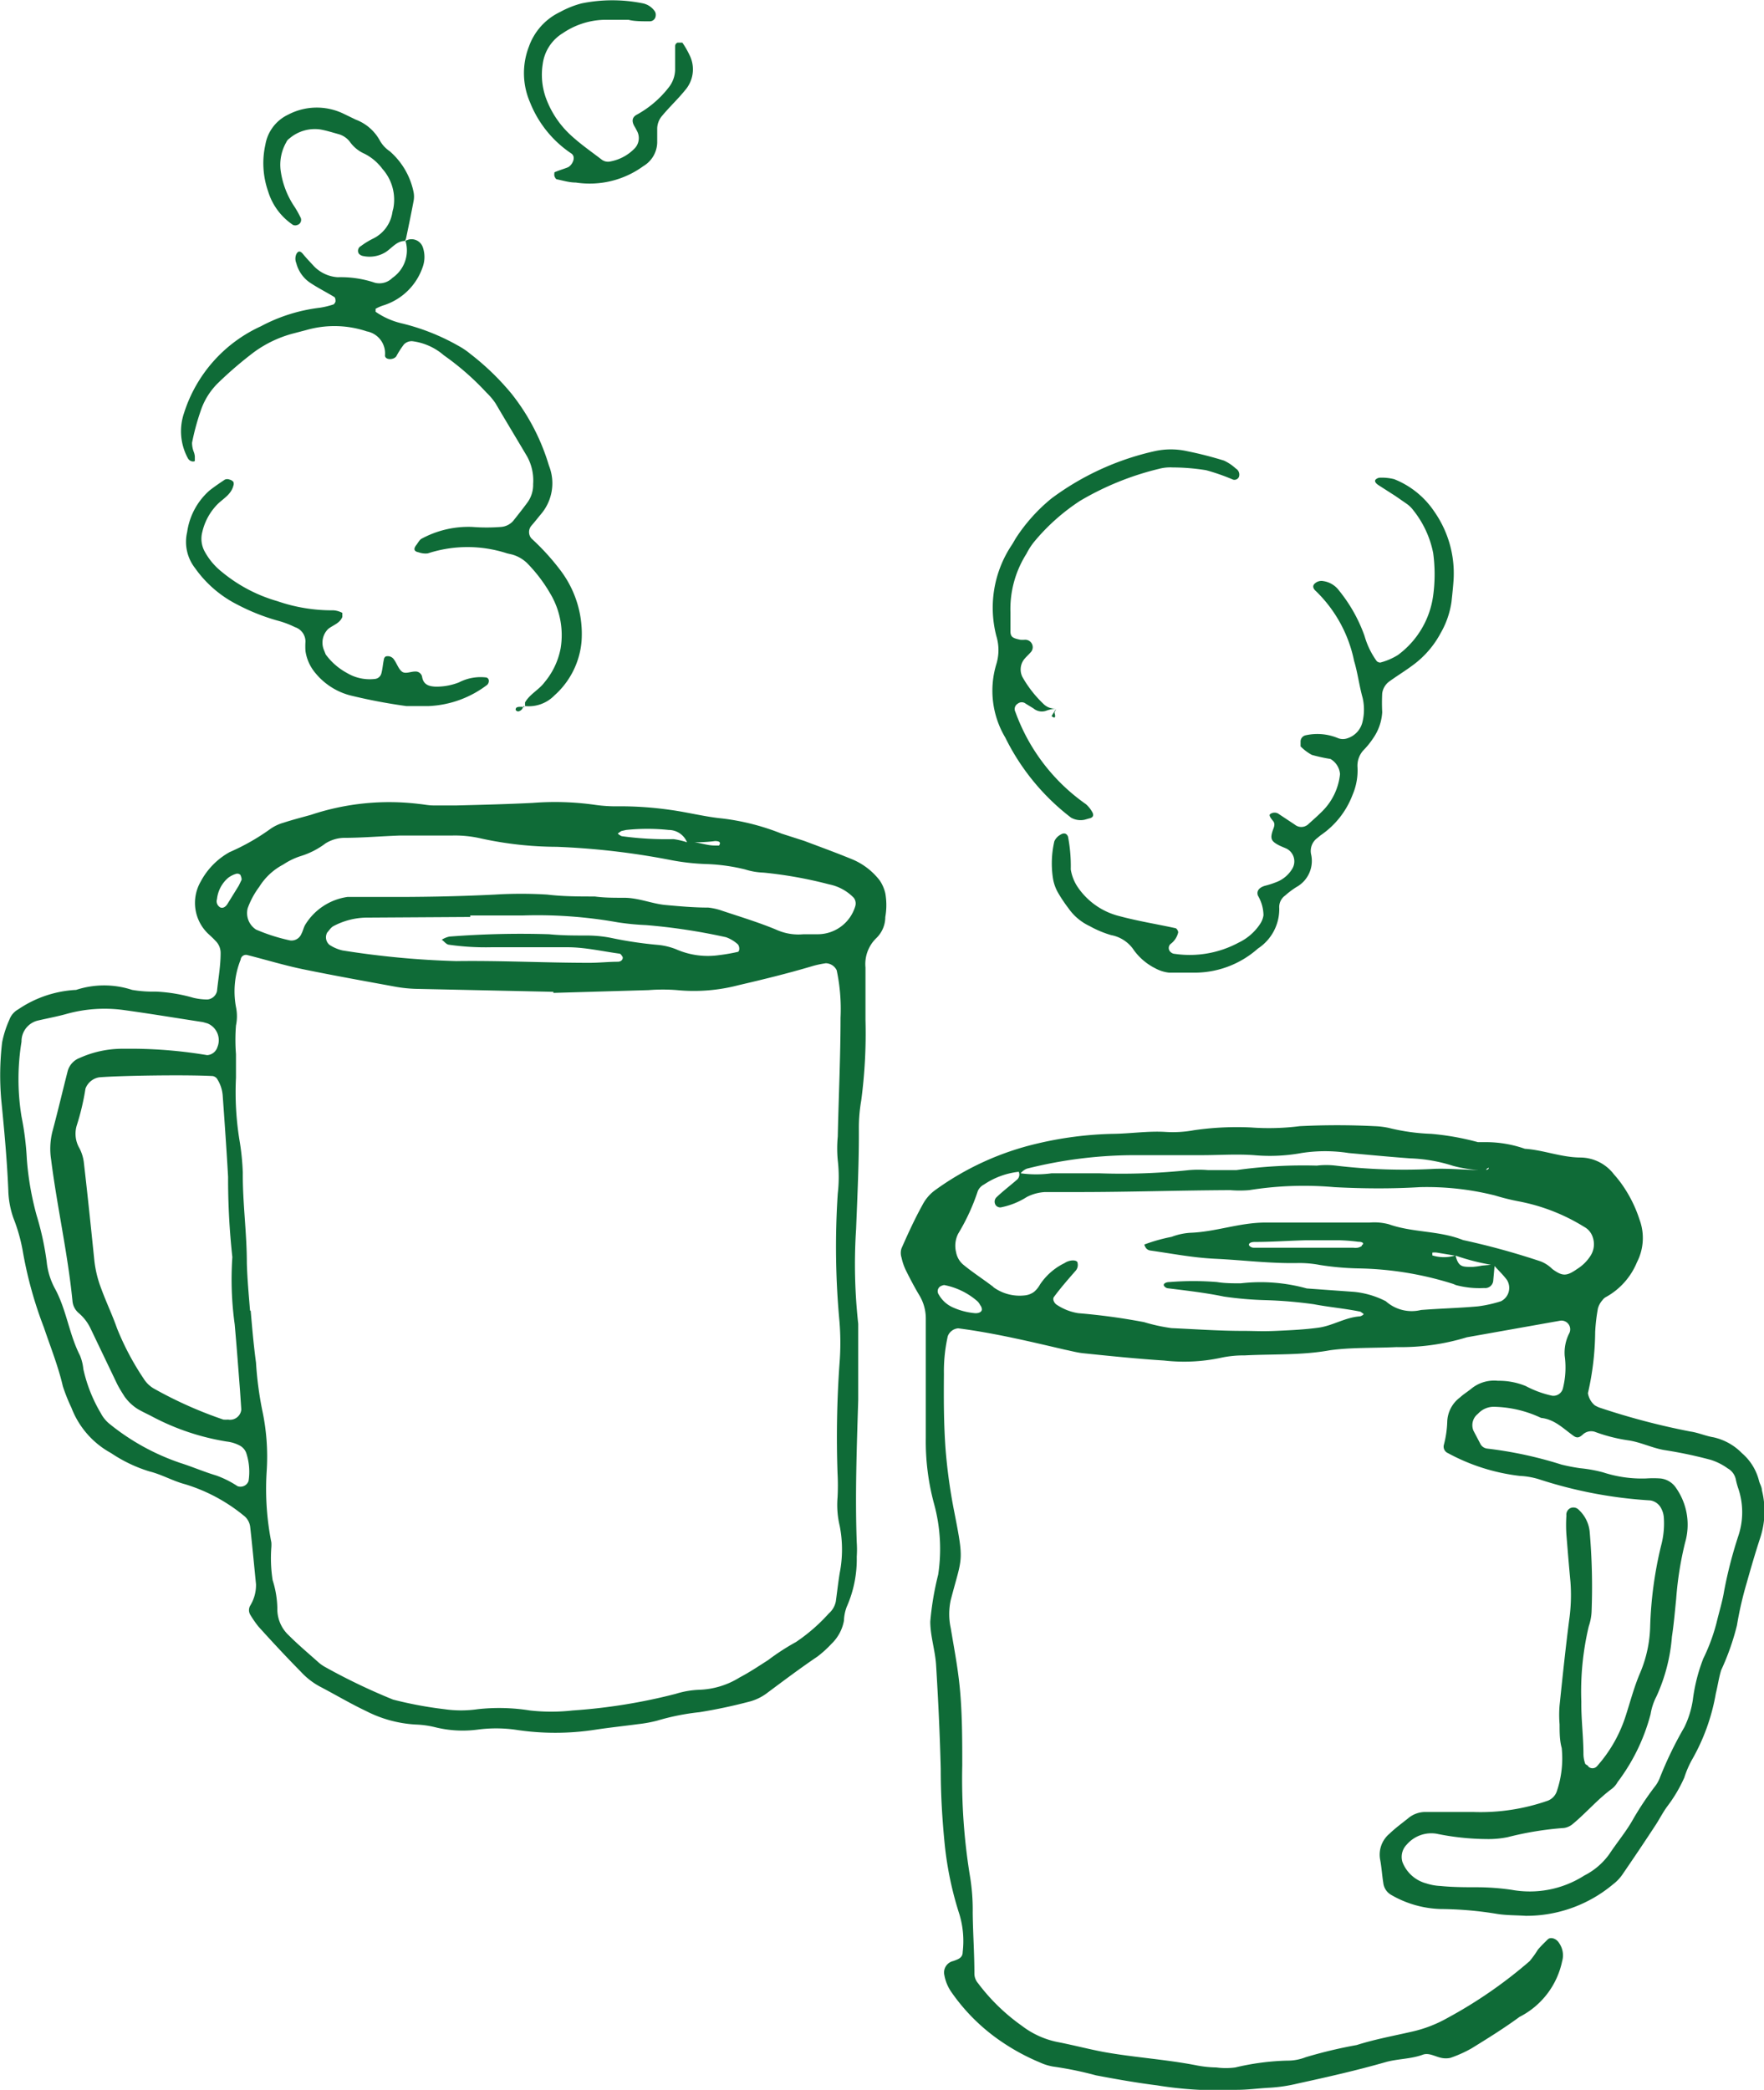 <svg xmlns="http://www.w3.org/2000/svg" width="29.19mm" height="34.57mm" viewBox="0 0 82.73 98"><path d="M42.28,58.54a.7.7,0,0,0,0,.43,2.61,2.61,0,0,0,.22.63c.2.4.41.8.64,1.18a2.11,2.11,0,0,1,.28,1.07c0,.44,0,.89,0,1.34,0,1.41,0,2.83,0,4.24a11.17,11.17,0,0,0,.39,3.1A8,8,0,0,1,44,73.84a13.85,13.85,0,0,0-.37,2.2c0,.67.22,1.32.27,2,.1,1.63.18,3.27.22,4.91,0,1.19.07,2.38.19,3.57A15.94,15.94,0,0,0,45,89.78a4.36,4.36,0,0,1,.15,1.76c0,.28-.23.34-.44.42a.55.55,0,0,0-.42.66,2,2,0,0,0,.34.81A9,9,0,0,0,47,95.76a10,10,0,0,0,1.76.95,2.5,2.5,0,0,0,.64.2,16.24,16.24,0,0,1,2,.41c.95.18,1.91.35,2.87.47A17.78,17.78,0,0,0,58,98c.52,0,1-.07,1.56-.1a7.39,7.39,0,0,0,1.32-.2c1.38-.3,2.75-.61,4.11-1,.57-.16,1.18-.14,1.75-.35.28-.1.57.09.86.15a1,1,0,0,0,.43,0,5.84,5.84,0,0,0,1-.45c.76-.47,1.52-.94,2.24-1.47a3.8,3.8,0,0,0,2-2.61,1,1,0,0,0-.14-.85c-.12-.21-.4-.31-.54-.17s-.32.31-.46.48a4.38,4.38,0,0,1-.39.54,21.52,21.52,0,0,1-3.85,2.66,6.08,6.08,0,0,1-1.66.64c-.87.2-1.75.36-2.6.63a21.85,21.85,0,0,0-2.39.57,2.32,2.32,0,0,1-.87.16,11.73,11.73,0,0,0-2.43.32,3.29,3.29,0,0,1-.89,0,5.27,5.27,0,0,1-.89-.09c-1.46-.29-3-.38-4.42-.64-.73-.14-1.45-.33-2.18-.47A4.07,4.07,0,0,1,47.93,95a9.23,9.23,0,0,1-2.06-2,.71.71,0,0,1-.17-.41c0-1-.07-1.93-.08-2.9a9.64,9.64,0,0,0-.14-1.78,28.32,28.32,0,0,1-.35-5.12c0-1.11,0-2.23-.09-3.35s-.28-2.06-.45-3.09a3.09,3.09,0,0,1,0-1.32c.54-2.08.64-1.71.16-4.16A25.54,25.54,0,0,1,44.35,68c-.09-1.19-.09-2.38-.08-3.57a7.55,7.55,0,0,1,.18-1.77.57.57,0,0,1,.49-.37c1.7.22,3.37.62,5,1,.3.06.58.14.88.17,1.26.13,2.52.26,3.78.34a8.28,8.28,0,0,0,2.67-.13,5,5,0,0,1,1.1-.11c1.34-.07,2.68,0,4-.24,1-.14,2.08-.1,3.13-.15a10.57,10.57,0,0,0,3.3-.46l4.39-.78a.41.41,0,0,1,.42.58,2,2,0,0,0-.22,1.07,4,4,0,0,1-.09,1.55.46.46,0,0,1-.5.32A4.77,4.77,0,0,1,71.57,65a3.28,3.28,0,0,0-1.31-.25,1.69,1.69,0,0,0-1.25.37c-.17.14-.37.26-.53.41a1.48,1.48,0,0,0-.6,1.15,4.77,4.77,0,0,1-.16,1.08.33.33,0,0,0,.19.38,9.3,9.3,0,0,0,3.37,1.07,3.68,3.68,0,0,1,.88.15,20.83,20.83,0,0,0,5.25,1,.69.69,0,0,1,.51.38,1.06,1.06,0,0,1,.12.42,4,4,0,0,1-.13,1.33,18.3,18.3,0,0,0-.51,3.76,5.94,5.94,0,0,1-.46,2.17c-.3.69-.48,1.41-.71,2.11a6.54,6.54,0,0,1-1.33,2.3.28.28,0,0,1-.41,0c0-.05-.13-.08-.14-.13a1.36,1.36,0,0,1-.08-.44c0-.82-.11-1.64-.1-2.46a13.22,13.22,0,0,1,.35-3.54,2.49,2.49,0,0,0,.13-.66,30,30,0,0,0-.09-3.79,1.61,1.61,0,0,0-.5-1,.35.35,0,0,0-.4-.09.34.34,0,0,0-.19.35,6.68,6.68,0,0,0,0,.89c.06.74.12,1.48.19,2.22a8.25,8.25,0,0,1-.06,1.79c-.17,1.32-.31,2.66-.45,4a5.3,5.3,0,0,0,0,.89c0,.37,0,.75.1,1.11a4.78,4.78,0,0,1-.22,2,.72.72,0,0,1-.43.47,9.56,9.56,0,0,1-3.52.53l-2.23,0a1.25,1.25,0,0,0-.82.31c-.29.23-.59.45-.86.71a1.28,1.28,0,0,0-.44,1.2c.07.36.09.73.15,1.1a.74.74,0,0,0,.34.55,4.89,4.89,0,0,0,2.33.68,17,17,0,0,1,2.67.23c.44.07.89.06,1.34.09a6.33,6.33,0,0,0,4.1-1.48,2,2,0,0,0,.46-.49c.5-.73,1-1.47,1.49-2.22.21-.31.37-.64.59-.94A6.76,6.76,0,0,0,79,83.36a4.6,4.6,0,0,1,.35-.82,9.49,9.49,0,0,0,1.13-3.13c.09-.36.14-.73.25-1.09a11.62,11.62,0,0,0,.74-2.1,16.71,16.71,0,0,1,.46-2c.2-.71.41-1.43.64-2.13a4,4,0,0,0,.07-2.21c0-.14-.09-.28-.13-.42a2.5,2.5,0,0,0-.8-1.31,2.68,2.68,0,0,0-1.34-.75c-.37-.06-.72-.22-1.08-.27A33.33,33.33,0,0,1,75,66a1.86,1.86,0,0,1-.2-.1.94.94,0,0,1-.32-.57,13.24,13.24,0,0,0,.34-2.87,8.39,8.39,0,0,1,.13-1.11,1,1,0,0,1,.21-.38.49.49,0,0,1,.17-.15,3.29,3.29,0,0,0,1.45-1.63,2.48,2.48,0,0,0,.12-2,6.12,6.12,0,0,0-.79-1.6,5.21,5.21,0,0,0-.41-.52,2,2,0,0,0-1.55-.79c-.91,0-1.74-.35-2.63-.41a5.51,5.51,0,0,0-1.75-.31l-.45,0a12.4,12.4,0,0,0-2.19-.39,9.64,9.64,0,0,1-2-.28,3.72,3.72,0,0,0-.66-.08,34.85,34.85,0,0,0-3.51,0,11.5,11.5,0,0,1-2.3.06A14.06,14.06,0,0,0,56,53a5.46,5.46,0,0,1-1.34.08c-.82-.05-1.63.08-2.45.09a16.91,16.91,0,0,0-3.54.45,13.32,13.32,0,0,0-4.84,2.21,2,2,0,0,0-.57.68C42.89,57.18,42.58,57.86,42.28,58.54Zm27.55-3.78c0,.08-.08.11-.28.11-.74,0-1.49-.08-2.23-.06a27,27,0,0,1-4.67-.15,3.77,3.77,0,0,0-.89,0,22.64,22.64,0,0,0-3.77.21l-1.33,0a5.33,5.33,0,0,0-.89,0,29.83,29.83,0,0,1-4.22.15c-.75,0-1.49,0-2.23,0a5.41,5.41,0,0,1-1.45,0,.69.69,0,0,1,.3-.22,20.73,20.73,0,0,1,5.08-.63c1,0,2.08,0,3.12,0,.82,0,1.63-.06,2.45,0a8.26,8.26,0,0,0,2.22-.1,7.19,7.19,0,0,1,2.22,0c1,.09,1.93.18,2.89.25a7.35,7.35,0,0,1,2,.35,6.09,6.09,0,0,0,1.54.21A.22.22,0,0,1,69.83,54.76Zm4,12.59c.16.1.26.05.4-.07a.57.57,0,0,1,.62-.12,7.67,7.67,0,0,0,1.5.38c.59.08,1.13.36,1.72.46a20.09,20.09,0,0,1,2.18.46,2.8,2.8,0,0,1,.79.4.77.77,0,0,1,.38.53,3.45,3.45,0,0,0,.12.43,3.49,3.49,0,0,1,0,2.19,20.5,20.5,0,0,0-.67,2.59c-.08.5-.24,1-.36,1.51a8.88,8.88,0,0,1-.62,1.67,8.12,8.12,0,0,0-.49,1.94A4.39,4.39,0,0,1,79,81a17.68,17.68,0,0,0-1.16,2.4,1.54,1.54,0,0,1-.23.39,14.59,14.59,0,0,0-1,1.5c-.32.58-.76,1.1-1.13,1.66a3.25,3.25,0,0,1-1.17,1,4.75,4.75,0,0,1-3.41.67,11.58,11.58,0,0,0-1.56-.12c-.59,0-1.19,0-1.78-.06a2.48,2.48,0,0,1-.66-.12,1.65,1.65,0,0,1-1.12-1,.82.82,0,0,1,.2-.82,1.52,1.52,0,0,1,1.4-.51,12,12,0,0,0,2.34.25,4.51,4.51,0,0,0,1-.09,15,15,0,0,1,2.64-.43.81.81,0,0,0,.4-.18c.63-.52,1.16-1.15,1.82-1.64a1,1,0,0,0,.29-.33,9.1,9.1,0,0,0,1.55-3.19,2.77,2.77,0,0,1,.28-.84,8.27,8.27,0,0,0,.72-2.79c.09-.59.14-1.19.2-1.78a15.77,15.77,0,0,1,.42-2.64,3,3,0,0,0-.43-2.56,1,1,0,0,0-.73-.44,5,5,0,0,0-.67,0,5.83,5.83,0,0,1-2-.28,6.55,6.55,0,0,0-1.09-.2,8.55,8.55,0,0,1-.88-.17,18.77,18.77,0,0,0-3.48-.75.42.42,0,0,1-.34-.25l-.31-.59a.67.67,0,0,1,.21-.79,1,1,0,0,1,.8-.33,5.4,5.4,0,0,1,2.16.52C72.93,66.56,73.33,67,73.83,67.35Zm-27.24-7c-.47-.36-1-.7-1.43-1.06a1,1,0,0,1-.32-.57,1.25,1.25,0,0,1,.1-.87,9.71,9.71,0,0,0,.92-2,.64.64,0,0,1,.3-.31,3.61,3.61,0,0,1,1.62-.59.32.32,0,0,1-.06.35c-.33.29-.69.56-1,.86a.29.29,0,0,0,0,.38.28.28,0,0,0,.21.08,3.53,3.53,0,0,0,1.23-.49,2.11,2.11,0,0,1,.85-.23c.52,0,1,0,1.56,0,2.38,0,4.75-.08,7.13-.09a5.26,5.26,0,0,0,.89,0,16.25,16.25,0,0,1,4-.14c1.34.07,2.67.08,4,0a13.1,13.1,0,0,1,3.53.39,10.65,10.65,0,0,0,1.08.27,9,9,0,0,1,3.1,1.2.84.84,0,0,1,.41.5,1,1,0,0,1-.11.86,2,2,0,0,1-.63.62c-.5.35-.69.34-1.16,0a1.59,1.59,0,0,0-.55-.36,34.92,34.92,0,0,0-3.64-1c-1.12-.45-2.35-.34-3.48-.74a2.64,2.64,0,0,0-.89-.08c-1.63,0-3.27,0-4.9,0-1.21,0-2.34.44-3.53.48a3,3,0,0,0-.87.19,8.11,8.11,0,0,0-1.28.36.49.49,0,0,0,.09.18.32.32,0,0,0,.18.1c1,.14,2,.34,3.08.39,1.26.06,2.52.22,3.79.2a5.11,5.11,0,0,1,1.1.09,13.23,13.23,0,0,0,1.78.16,15.54,15.54,0,0,1,4.38.7,1.31,1.31,0,0,1,.21.08,4.24,4.24,0,0,0,1.33.14.38.38,0,0,0,.43-.37l.06-.66h-.07l.07,0c.2.22.41.42.58.65a.7.7,0,0,1-.28,1,6,6,0,0,1-1.08.24c-.89.08-1.78.1-2.67.17a1.82,1.82,0,0,1-1.65-.41,4.13,4.13,0,0,0-1.49-.44l-2.22-.16a8.11,8.11,0,0,0-3.1-.24c-.36,0-.74,0-1.11-.06a13.71,13.71,0,0,0-2.22,0c-.2,0-.31.09-.27.17a.26.26,0,0,0,.17.12c.88.11,1.77.21,2.64.39a16.51,16.51,0,0,0,2,.17,20.56,20.56,0,0,1,2.22.19c.73.14,1.47.2,2.19.35,0,0,.1.07.14.1s-.12.12-.18.12c-.68.05-1.27.44-1.93.53s-1.33.12-2,.15-1,0-1.56,0c-1.11,0-2.22-.08-3.34-.13A8.41,8.41,0,0,1,53.66,62a29.4,29.4,0,0,0-3.09-.42,2.53,2.53,0,0,1-1-.39c-.12-.07-.22-.26-.14-.37.31-.42.65-.81,1-1.21a.41.41,0,0,0,.11-.38c0-.16-.36-.17-.61,0a2.92,2.92,0,0,0-1.15,1,1.27,1.27,0,0,1-.27.34.88.88,0,0,1-.4.17A2.1,2.1,0,0,1,46.59,60.36Zm22.91-1a3.32,3.32,0,0,1-.44.06c-.49,0-.65,0-.79-.53a10.66,10.66,0,0,0,1.66.43h0Zm-2.32-.45s0-.1,0-.16a.82.82,0,0,1,.22,0l.84.14A1.84,1.84,0,0,1,67.18,58.87Zm-3.31-.47a.54.54,0,0,1-.19.08.85.85,0,0,1-.22,0l-4.67,0a.28.28,0,0,1-.19-.09c-.06-.07,0-.17.22-.18.82,0,1.63-.06,2.44-.08v0l1.55,0a8.89,8.89,0,0,1,.89.07C63.92,58.23,64,58.31,63.87,58.4ZM44.09,60.33a.54.54,0,0,1,.19-.07,3.31,3.31,0,0,1,1.56.76.64.64,0,0,1,.13.18.34.34,0,0,1,.08.2c0,.13-.16.19-.32.18a3.2,3.2,0,0,1-1.06-.28,1.41,1.41,0,0,1-.64-.59A.27.27,0,0,1,44.09,60.33Z" fill="#0f6b37"/><path d="M.05,51.58c.14,1.41.27,2.81.33,4.23a4.26,4.26,0,0,0,.24,1.31,8,8,0,0,1,.43,1.5,19,19,0,0,0,1,3.63c.31.92.67,1.81.89,2.76a8.24,8.24,0,0,0,.4,1,4.08,4.08,0,0,0,1.86,2.13A6.78,6.78,0,0,0,7,69c.57.14,1.1.45,1.67.6a8,8,0,0,1,2.74,1.46.79.79,0,0,1,.32.57c.1.89.18,1.77.27,2.66a1.84,1.84,0,0,1-.27,1,.42.42,0,0,0,0,.43,4.91,4.91,0,0,0,.38.55c.64.71,1.3,1.42,2,2.13a3.4,3.4,0,0,0,.87.68c.73.38,1.43.8,2.17,1.15a5.8,5.8,0,0,0,2.35.64,4.43,4.43,0,0,1,.88.12,5.36,5.36,0,0,0,2,.12,6.56,6.56,0,0,1,1.77,0,12.29,12.29,0,0,0,3.78,0c.66-.1,1.33-.17,2-.26a6.22,6.22,0,0,0,.88-.16,11,11,0,0,1,2-.4,24.17,24.17,0,0,0,2.39-.51,2.36,2.36,0,0,0,.79-.4c.78-.58,1.55-1.16,2.35-1.7a5.34,5.34,0,0,0,.66-.6A2,2,0,0,0,39.58,76a2,2,0,0,1,.13-.65A5.49,5.49,0,0,0,40.18,73a5,5,0,0,0,0-.67c-.08-2.23,0-4.46.07-6.68,0-.89,0-1.79,0-2.68h0c0-.3,0-.6,0-.89a25.46,25.46,0,0,1-.1-4.45c.06-1.56.14-3.12.13-4.69a7.46,7.46,0,0,1,.11-1.33,23.83,23.83,0,0,0,.2-3.78c0-.82,0-1.64,0-2.46A1.69,1.69,0,0,1,41.09,44a1.38,1.38,0,0,0,.43-1,3.19,3.19,0,0,0,0-1.11,1.79,1.79,0,0,0-.26-.6A3.17,3.17,0,0,0,40,40.31c-.75-.31-1.52-.59-2.29-.88l-1.06-.34a11,11,0,0,0-2.79-.71c-.81-.08-1.61-.29-2.42-.4A16.58,16.58,0,0,0,29,37.81a6.83,6.83,0,0,1-1.11-.07,13.41,13.41,0,0,0-2.9-.09c-1.18.06-2.37.09-3.56.12-.37,0-.75,0-1.12,0-.22,0-.44-.05-.66-.07a11.6,11.6,0,0,0-5.07.51c-.43.12-.86.23-1.29.37a2.06,2.06,0,0,0-.6.28,10.23,10.23,0,0,1-1.93,1.1A3.41,3.41,0,0,0,9.4,41.35a2,2,0,0,0,.37,2.45c.11.1.22.2.32.31a.79.79,0,0,1,.25.59c0,.6-.11,1.19-.17,1.78a.51.51,0,0,1-.45.39,2.91,2.91,0,0,1-.66-.08A7.53,7.53,0,0,0,7.3,46.5a5.87,5.87,0,0,1-1.11-.08,4.22,4.22,0,0,0-2.63,0,5.29,5.29,0,0,0-2.71.91.91.91,0,0,0-.42.49,4.86,4.86,0,0,0-.34,1.06A13.24,13.24,0,0,0,.05,51.58ZM11,62.1c.09,1,.17,2.07.25,3.11l.06.89a.53.53,0,0,1-.62.47,1.64,1.64,0,0,1-.22,0A19.35,19.35,0,0,1,7.2,65.11a1.38,1.38,0,0,1-.47-.46,12.7,12.7,0,0,1-1.25-2.36c-.22-.63-.51-1.23-.74-1.86a5.3,5.3,0,0,1-.32-1.29c-.16-1.56-.32-3.11-.5-4.66a1.94,1.94,0,0,0-.2-.63,1.35,1.35,0,0,1-.13-1.07A11.54,11.54,0,0,0,4,51.05a.83.83,0,0,1,.64-.53c.92-.08,4.07-.13,5.33-.06a.33.33,0,0,1,.19.11,1.68,1.68,0,0,1,.28.84c.09,1.26.18,2.52.25,3.78a33.8,33.8,0,0,0,.2,3.76A15.36,15.36,0,0,0,11,62.1Zm.33-20.86c-.09.2-.19.39-.15.31l-.52.84c-.08.13-.21.22-.34.16a.33.33,0,0,1-.15-.39,1.52,1.52,0,0,1,.53-1,1.18,1.18,0,0,1,.39-.19.21.21,0,0,1,.18.06S11.34,41.2,11.32,41.24Zm22.4-1.59s-.14,0-.21,0c-.44,0-.85-.21-1.29-.15a3.93,3.93,0,0,0-.64-.15,15.23,15.23,0,0,1-2.44-.14.71.71,0,0,1-.18-.12,1.77,1.77,0,0,1,.17-.12l.22-.05a9.55,9.55,0,0,1,2,0,.93.93,0,0,1,.86.58c.44,0,.88,0,1.31-.06C33.74,39.44,33.82,39.5,33.72,39.65Zm4.62,4.16c-.23,0-.45,0-.67,0a2.52,2.52,0,0,1-1.29-.22c-.82-.34-1.68-.6-2.52-.88a2.92,2.92,0,0,0-.65-.15c-.67,0-1.34-.06-2-.12s-1.29-.35-2-.34c-.44,0-.89,0-1.33-.06-.75,0-1.49,0-2.23-.09a20,20,0,0,0-2.45,0c-1.79.09-3.57.12-5.35.11-.38,0-.75,0-1.12,0l-.44,0a2.78,2.78,0,0,0-2,1.32c-.07.13-.1.28-.17.41a.5.5,0,0,1-.53.31A8.49,8.49,0,0,1,12,43.59a.92.92,0,0,1-.39-1,3.83,3.83,0,0,1,.54-1,2.92,2.92,0,0,1,1.13-1.05,3.29,3.29,0,0,1,.8-.39,3.76,3.76,0,0,0,1.18-.6,1.72,1.72,0,0,1,.84-.26c.89,0,1.78-.08,2.68-.11v0c.81,0,1.63,0,2.45,0a5.42,5.42,0,0,1,1.33.14,16.84,16.84,0,0,0,3.54.39,35,35,0,0,1,5.3.61,10.66,10.66,0,0,0,1.77.2,8.78,8.78,0,0,1,1.77.25,3.24,3.24,0,0,0,.87.15,19.74,19.74,0,0,1,3.07.55,2.22,2.22,0,0,1,1.16.63.44.44,0,0,1,.07.4A1.84,1.84,0,0,1,38.34,43.81Zm-17.63.26c.11.08.2.21.32.23a12.14,12.14,0,0,0,2,.12c1.19,0,2.38,0,3.57,0,.82,0,1.63.19,2.44.3.05,0,.1.08.14.14s0,.23-.21.24c-.44,0-.89.05-1.34.05-2.08,0-4.17-.11-6.25-.08a41.26,41.26,0,0,1-5.33-.5,1.9,1.9,0,0,1-.61-.26.46.46,0,0,1-.11-.58c.1-.11.18-.25.31-.31a3.41,3.41,0,0,1,1.5-.39L22.05,43v-.07h2.46a21.42,21.42,0,0,1,4.45.32,11.74,11.74,0,0,0,1.33.13,28,28,0,0,1,3.76.57,1.65,1.65,0,0,1,.56.34.35.35,0,0,1,.06.21s0,.13-.08.14a8.79,8.79,0,0,1-.87.15,3.69,3.69,0,0,1-2-.27,3.1,3.1,0,0,0-.86-.21,18.41,18.41,0,0,1-2.21-.33,5.88,5.88,0,0,0-1.11-.11c-.59,0-1.19,0-1.79-.06a43,43,0,0,0-4.68.11A1.09,1.09,0,0,0,20.71,44.07Zm-9,17.39c-.06-.75-.13-1.49-.15-2.23,0-1.42-.2-2.82-.19-4.24a11.47,11.47,0,0,0-.16-1.55,14,14,0,0,1-.16-2.9c0-.36,0-.74,0-1.11a8.57,8.57,0,0,1,0-1.34,2.12,2.12,0,0,0,0-.87A4,4,0,0,1,11.28,45a.25.25,0,0,1,.33-.21c.87.22,1.72.48,2.59.66,1.46.3,2.92.56,4.39.83a6.56,6.56,0,0,0,.88.09l6.48.14v.05l4.47-.13a8.47,8.47,0,0,1,1.33,0,8.24,8.24,0,0,0,2.88-.23c1.16-.27,2.31-.55,3.45-.89a4.69,4.69,0,0,1,.65-.14.58.58,0,0,1,.51.33,8.73,8.73,0,0,1,.18,2.22c0,1.86-.09,3.72-.13,5.58a5.87,5.87,0,0,0,0,1.11,6.79,6.79,0,0,1,0,1.56,37.8,37.8,0,0,0,.08,6,12.27,12.27,0,0,1,0,2,48.79,48.79,0,0,0-.09,5.13,10.54,10.54,0,0,1,0,1.12,4.25,4.25,0,0,0,.1,1.33,5.72,5.72,0,0,1,0,2.22c-.07.44-.12.88-.18,1.32a1,1,0,0,1-.33.57A8.24,8.24,0,0,1,37.33,77a10.84,10.84,0,0,0-1.31.85c-.44.28-.87.57-1.33.81a3.82,3.82,0,0,1-1.9.58,4.23,4.23,0,0,0-1.1.19,26.4,26.4,0,0,1-4.84.78,8.91,8.91,0,0,1-2,0,9.14,9.14,0,0,0-2.45-.06,5.44,5.44,0,0,1-1.56,0,18.24,18.24,0,0,1-2.41-.45,28.68,28.68,0,0,1-3.21-1.54,1.88,1.88,0,0,1-.36-.27c-.44-.39-.9-.78-1.32-1.2A1.68,1.68,0,0,1,13,75.42a4.56,4.56,0,0,0-.22-1.32,6.69,6.69,0,0,1-.06-1.55,1.64,1.64,0,0,0,0-.22A12.9,12.9,0,0,1,12.5,69a10.37,10.37,0,0,0-.21-2.88A16.32,16.32,0,0,1,12,63.9C11.89,63.09,11.82,62.27,11.75,61.46ZM1,48.85a1,1,0,0,1,.8-1c.43-.1.87-.18,1.3-.3a6.66,6.66,0,0,1,2.66-.19c1.25.17,2.5.38,3.75.57l.21.06a.85.85,0,0,1,.47,1.11.54.54,0,0,1-.48.38,21.78,21.78,0,0,0-3.31-.3H5.68a4.89,4.89,0,0,0-1.95.43.92.92,0,0,0-.57.64c-.24.94-.46,1.88-.71,2.81a3.31,3.31,0,0,0-.06,1.33c.28,2.21.78,4.39,1,6.61a.83.83,0,0,0,.3.58,2.16,2.16,0,0,1,.54.7l1.25,2.61c.1.2.22.39.34.58a2.19,2.19,0,0,0,.64.61c.19.11.4.21.6.31a11.26,11.26,0,0,0,3.57,1.21,1.72,1.72,0,0,1,.63.2.65.65,0,0,1,.28.33,2.8,2.8,0,0,1,.11,1.32.4.4,0,0,1-.52.24,4.6,4.6,0,0,0-1-.5c-.57-.17-1.12-.41-1.69-.59a10.77,10.77,0,0,1-3.3-1.82,1.6,1.6,0,0,1-.42-.51,7,7,0,0,1-.82-2.07,2.23,2.23,0,0,0-.16-.64c-.51-1-.63-2.14-1.17-3.13a3.35,3.35,0,0,1-.39-1.27A13.42,13.42,0,0,0,1.71,57a13.76,13.76,0,0,1-.46-2.64,13.53,13.53,0,0,0-.25-2A10.91,10.91,0,0,1,1,48.85Z" fill="#0f6b37"/><path d="M24.55,33.1h.05v0Z" fill="#0f6b37"/><path d="M25.35,24.13c-.14.17-.28.35-.43.52a.46.46,0,0,0,0,.6,11.07,11.07,0,0,1,1.35,1.48,4.93,4.93,0,0,1,1,3.36A3.83,3.83,0,0,1,26,32.61a1.68,1.68,0,0,1-1.38.5c0-.06,0-.13,0-.17.22-.39.65-.59.91-.94a3.49,3.49,0,0,0,.76-1.6,3.8,3.8,0,0,0-.49-2.57,7.1,7.1,0,0,0-1.08-1.42A1.66,1.66,0,0,0,24,26l-.22-.05a6,6,0,0,0-3.72,0,.94.94,0,0,1-.43-.05q-.32-.06-.12-.33c.09-.11.16-.27.28-.32a4.61,4.61,0,0,1,2.36-.54,8.6,8.6,0,0,0,1.34,0,.84.84,0,0,0,.58-.29c.23-.29.46-.58.68-.88a1.41,1.41,0,0,0,.25-.84,2.33,2.33,0,0,0-.28-1.29c-.49-.83-1-1.67-1.48-2.49a3,3,0,0,0-.43-.51,12.51,12.51,0,0,0-2-1.75A2.78,2.78,0,0,0,19.33,16a.51.51,0,0,0-.39.15,4.1,4.1,0,0,0-.36.56.32.32,0,0,1-.17.11c-.16.05-.36,0-.36-.15a1.05,1.05,0,0,0-.85-1.13,4.78,4.78,0,0,0-2.85-.06l-.65.17a5.49,5.49,0,0,0-1.79.86,18,18,0,0,0-1.69,1.45,3.26,3.26,0,0,0-.82,1.32A11.09,11.09,0,0,0,9,20.76a1.16,1.16,0,0,0,.08.43.8.8,0,0,1,.05.21c0,.07,0,.17,0,.21s-.21.07-.32-.11a2.65,2.65,0,0,1-.18-2.15,6.69,6.69,0,0,1,3.6-4.05A7.83,7.83,0,0,1,15,14.43a3.85,3.85,0,0,0,.65-.16s.08-.09.08-.14,0-.18-.07-.21c-.38-.23-.78-.43-1.15-.68a1.59,1.59,0,0,1-.62-.9.54.54,0,0,1,0-.42c.09-.17.19-.16.32,0s.3.34.45.5a1.7,1.7,0,0,0,1.17.58,5,5,0,0,1,1.75.26.86.86,0,0,0,.82-.23,1.56,1.56,0,0,0,.61-1.74l.13-.05a.56.56,0,0,1,.69.37,1.39,1.39,0,0,1,0,.88,2.85,2.85,0,0,1-1.82,1.82,2,2,0,0,0-.4.17s0,.13,0,.14a3.57,3.57,0,0,0,1.21.54,10.2,10.2,0,0,1,2.68,1.06,3.45,3.45,0,0,1,.56.38A12,12,0,0,1,24,18.48a10,10,0,0,1,1.74,3.35A2.23,2.23,0,0,1,25.35,24.13Z" fill="#0f6b37"/><path d="M68.08,28.22a4.09,4.09,0,0,1-.51,1.47,4.47,4.47,0,0,1-1.3,1.5c-.36.27-.74.5-1.1.76a.83.83,0,0,0-.34.56,8.7,8.7,0,0,0,0,.89,2.38,2.38,0,0,1-.44,1.24,3.54,3.54,0,0,1-.42.52,1.07,1.07,0,0,0-.3.81,2.89,2.89,0,0,1-.23,1.3,4,4,0,0,1-1.5,1.9l-.17.14a.75.75,0,0,0-.27.78,1.4,1.4,0,0,1-.7,1.51,4.09,4.09,0,0,0-.53.4.66.66,0,0,0-.27.58,2.21,2.21,0,0,1-1,1.9,4.47,4.47,0,0,1-2.85,1.13c-.44,0-.89,0-1.33,0a1.72,1.72,0,0,1-.63-.2,2.77,2.77,0,0,1-1-.84,1.64,1.64,0,0,0-1.08-.72,4.85,4.85,0,0,1-1-.42,2.51,2.51,0,0,1-1-.84,7,7,0,0,1-.5-.75,2,2,0,0,1-.22-.62,4.58,4.58,0,0,1,.06-1.77.66.66,0,0,1,.29-.31c.16-.1.29-.06.35.09a7.23,7.23,0,0,1,.13,1.54,2.07,2.07,0,0,0,.32.82,3.34,3.34,0,0,0,2,1.38c.86.23,1.75.37,2.61.56a.27.27,0,0,1,.11.19.93.93,0,0,1-.35.54.25.25,0,0,0,0,.39.3.3,0,0,0,.19.08,4.85,4.85,0,0,0,3-.53,2.48,2.48,0,0,0,1-.87,1,1,0,0,0,.16-.41A1.86,1.86,0,0,0,59,42c-.08-.22.06-.38.32-.46a4.23,4.23,0,0,0,.63-.21,1.5,1.5,0,0,0,.66-.59.67.67,0,0,0-.26-.94c-.13-.06-.27-.11-.4-.18-.33-.18-.39-.3-.24-.72.06-.15.1-.28,0-.4s-.21-.27-.14-.32a.34.34,0,0,1,.42,0l.74.49a.48.48,0,0,0,.61,0c.22-.2.44-.39.65-.6a2.86,2.86,0,0,0,.86-1.77.9.9,0,0,0-.45-.71,7.88,7.88,0,0,1-.87-.19A2.21,2.21,0,0,1,61,35s0-.14,0-.21a.3.3,0,0,1,.24-.31,2.52,2.52,0,0,1,1.53.14.64.64,0,0,0,.43,0,1.06,1.06,0,0,0,.71-.79,2.45,2.45,0,0,0,0-1.11c-.16-.57-.23-1.17-.4-1.73a6.3,6.3,0,0,0-1.79-3.27c-.15-.13-.16-.26-.06-.35a.46.46,0,0,1,.41-.12,1.12,1.12,0,0,1,.74.45A7.17,7.17,0,0,1,64,29.82,3.79,3.79,0,0,0,64.57,31a.25.25,0,0,0,.17.07,3,3,0,0,0,.82-.35,4.15,4.15,0,0,0,1.66-2.79,7.44,7.44,0,0,0,0-2,4.65,4.65,0,0,0-.93-2,1.35,1.35,0,0,0-.32-.31l-.52-.36-.78-.5c-.16-.1-.22-.21-.14-.28a.32.32,0,0,1,.2-.08,2.39,2.39,0,0,1,.66.07A4.07,4.07,0,0,1,67.28,24a5.05,5.05,0,0,1,.9,3.15C68.16,27.48,68.12,27.85,68.08,28.22Z" fill="#0f6b37"/><path d="M57.83,22.49a9.92,9.92,0,0,0-1.26-.44A10,10,0,0,0,55,21.92a2.09,2.09,0,0,0-.66.07,13.45,13.45,0,0,0-3.69,1.5,9.61,9.61,0,0,0-2.15,1.92,3.16,3.16,0,0,0-.36.56,4.84,4.84,0,0,0-.75,2.75c0,.29,0,.59,0,.88s.14.33.46.4a1.55,1.55,0,0,0,.22,0,.35.35,0,0,1,.26.6c-.1.11-.21.21-.3.32a.78.78,0,0,0-.07.84A5.4,5.4,0,0,0,48.93,33a.75.75,0,0,0,.57.23,1.87,1.87,0,0,0-.41.09.61.61,0,0,1-.62-.1L48.11,33a.3.3,0,0,0-.38,0,.29.29,0,0,0-.11.38,9.32,9.32,0,0,0,.43,1,9,9,0,0,0,2.88,3.33,1.34,1.34,0,0,1,.28.34c.11.17.07.29-.13.33l-.21.06a.9.9,0,0,1-.64-.1,10.64,10.64,0,0,1-3.08-3.75,4.29,4.29,0,0,1-.42-3.45,2.25,2.25,0,0,0,0-1.31,5.29,5.29,0,0,1,.72-4.27c.08-.12.15-.26.23-.38a8.08,8.08,0,0,1,1.64-1.81,12.76,12.76,0,0,1,4.82-2.21,3.52,3.52,0,0,1,1.55,0,17.35,17.35,0,0,1,1.72.44,2.13,2.13,0,0,1,.55.37.33.33,0,0,1,.15.39A.23.23,0,0,1,57.83,22.49Z" fill="#0f6b37"/><path d="M15.27,30.69a3,3,0,0,0,1,.87,2.07,2.07,0,0,0,1.29.28.35.35,0,0,0,.32-.26c.06-.22.07-.44.12-.66,0-.05.05-.13.1-.14a.35.35,0,0,1,.38.16c.13.18.2.42.36.55s.41,0,.63,0a.31.31,0,0,1,.32.24c.06.39.34.46.65.47A2.88,2.88,0,0,0,21.52,32a2.21,2.21,0,0,1,1.29-.23.16.16,0,0,1,.11.13.26.26,0,0,1-.07.21,4.86,4.86,0,0,1-2.75,1c-.6,0-.83,0-1.05,0a25.94,25.94,0,0,1-2.63-.5,3.14,3.14,0,0,1-1.66-1.08,2.06,2.06,0,0,1-.44-1,3.4,3.4,0,0,1,0-.45.71.71,0,0,0-.49-.67,4.39,4.39,0,0,0-.83-.31,9.62,9.62,0,0,1-1.86-.74,5.42,5.42,0,0,1-2-1.72,2,2,0,0,1-.37-1.69A3.19,3.19,0,0,1,9.82,23c.23-.18.48-.35.72-.51a.28.28,0,0,1,.22,0,.32.32,0,0,1,.18.11.25.25,0,0,1,0,.17c-.1.4-.44.59-.71.84a2.72,2.72,0,0,0-.75,1.34,1.25,1.25,0,0,0,.09.87,3.11,3.11,0,0,0,.83,1A7.17,7.17,0,0,0,13,28.19a7.84,7.84,0,0,0,2.63.43,1.06,1.06,0,0,1,.42.12s0,.13,0,.19c-.12.3-.43.38-.66.56a.9.9,0,0,0-.2,1Z" fill="#0f6b37"/><path d="M31.06,5.42a.94.94,0,0,0-.24.6c0,.22,0,.45,0,.67a1.32,1.32,0,0,1-.65,1.1A4.28,4.28,0,0,1,27,8.56c-.3,0-.59-.09-.88-.15-.05,0-.1-.09-.12-.15s0-.16,0-.18c.2-.09.42-.15.62-.23s.43-.49.16-.66a5.18,5.18,0,0,1-1.93-2.4,3.44,3.44,0,0,1-.05-2.6A2.85,2.85,0,0,1,26.27.56a4.38,4.38,0,0,1,1-.4,7.21,7.21,0,0,1,2.89,0,.9.9,0,0,1,.54.36.3.3,0,0,1,.05.21.28.28,0,0,1-.27.27c-.37,0-.74,0-1-.07H28.29a3.6,3.6,0,0,0-1.89.62A2,2,0,0,0,25.45,3a3.23,3.23,0,0,0,.13,1.54,4.43,4.43,0,0,0,1.23,1.84c.44.4.93.74,1.4,1.1a.49.49,0,0,0,.42.09,2.12,2.12,0,0,0,1.15-.63.7.7,0,0,0,.08-.82,2,2,0,0,0-.11-.2c-.13-.23-.11-.41.09-.53a4.84,4.84,0,0,0,1.52-1.29,1.38,1.38,0,0,0,.3-.82c0-.37,0-.74,0-1.11A.18.18,0,0,1,31.77,2C31.84,2,32,2,32,2a4,4,0,0,1,.33.57,1.49,1.49,0,0,1-.21,1.67C31.78,4.66,31.41,5,31.06,5.42Z" fill="#0f6b37"/><path d="M19,11.27h0v0l-.07,0Z" fill="#0f6b37"/><path d="M17,12a.34.34,0,0,1-.18-.11.25.25,0,0,1,.1-.35,3.62,3.62,0,0,1,.57-.35A1.64,1.64,0,0,0,18.39,10a1.74,1.74,0,0,1,.05-.22,2.17,2.17,0,0,0-.51-1.86,2.38,2.38,0,0,0-.84-.71,1.66,1.66,0,0,1-.68-.55,1,1,0,0,0-.54-.37c-.29-.08-.57-.17-.86-.22a1.83,1.83,0,0,0-1.45.43.39.39,0,0,0-.14.17,2.13,2.13,0,0,0-.27,1.28,4,4,0,0,0,.6,1.66,4.67,4.67,0,0,1,.33.57.25.25,0,0,1-.14.37.27.27,0,0,1-.2,0,2.91,2.91,0,0,1-1.17-1.57,4,4,0,0,1-.13-2.2A1.91,1.91,0,0,1,13.5,5.38a2.89,2.89,0,0,1,2.58-.06l.6.29a2.15,2.15,0,0,1,1.14,1,1.47,1.47,0,0,0,.45.48A3.45,3.45,0,0,1,19.39,9a1.1,1.1,0,0,1,0,.44c-.11.58-.23,1.16-.35,1.73a.31.31,0,0,1-.06.13c-.38,0-.61.34-.91.53A1.44,1.44,0,0,1,17,12Z" fill="#0f6b37"/><path d="M24.55,33.1l.05.06h-.07A.08.08,0,0,0,24.55,33.1Z" fill="#0f6b37"/><path d="M24.31,33.36a.14.14,0,0,1-.13-.07c0-.12.06-.16.35-.14A.29.29,0,0,1,24.31,33.36Z" fill="#0f6b37"/><path d="M49.52,33.25h0c0,.06-.08.14-.06.19.07.22,0,.26-.14.14l.2-.33h0Z" fill="#0f6b37"/></svg>